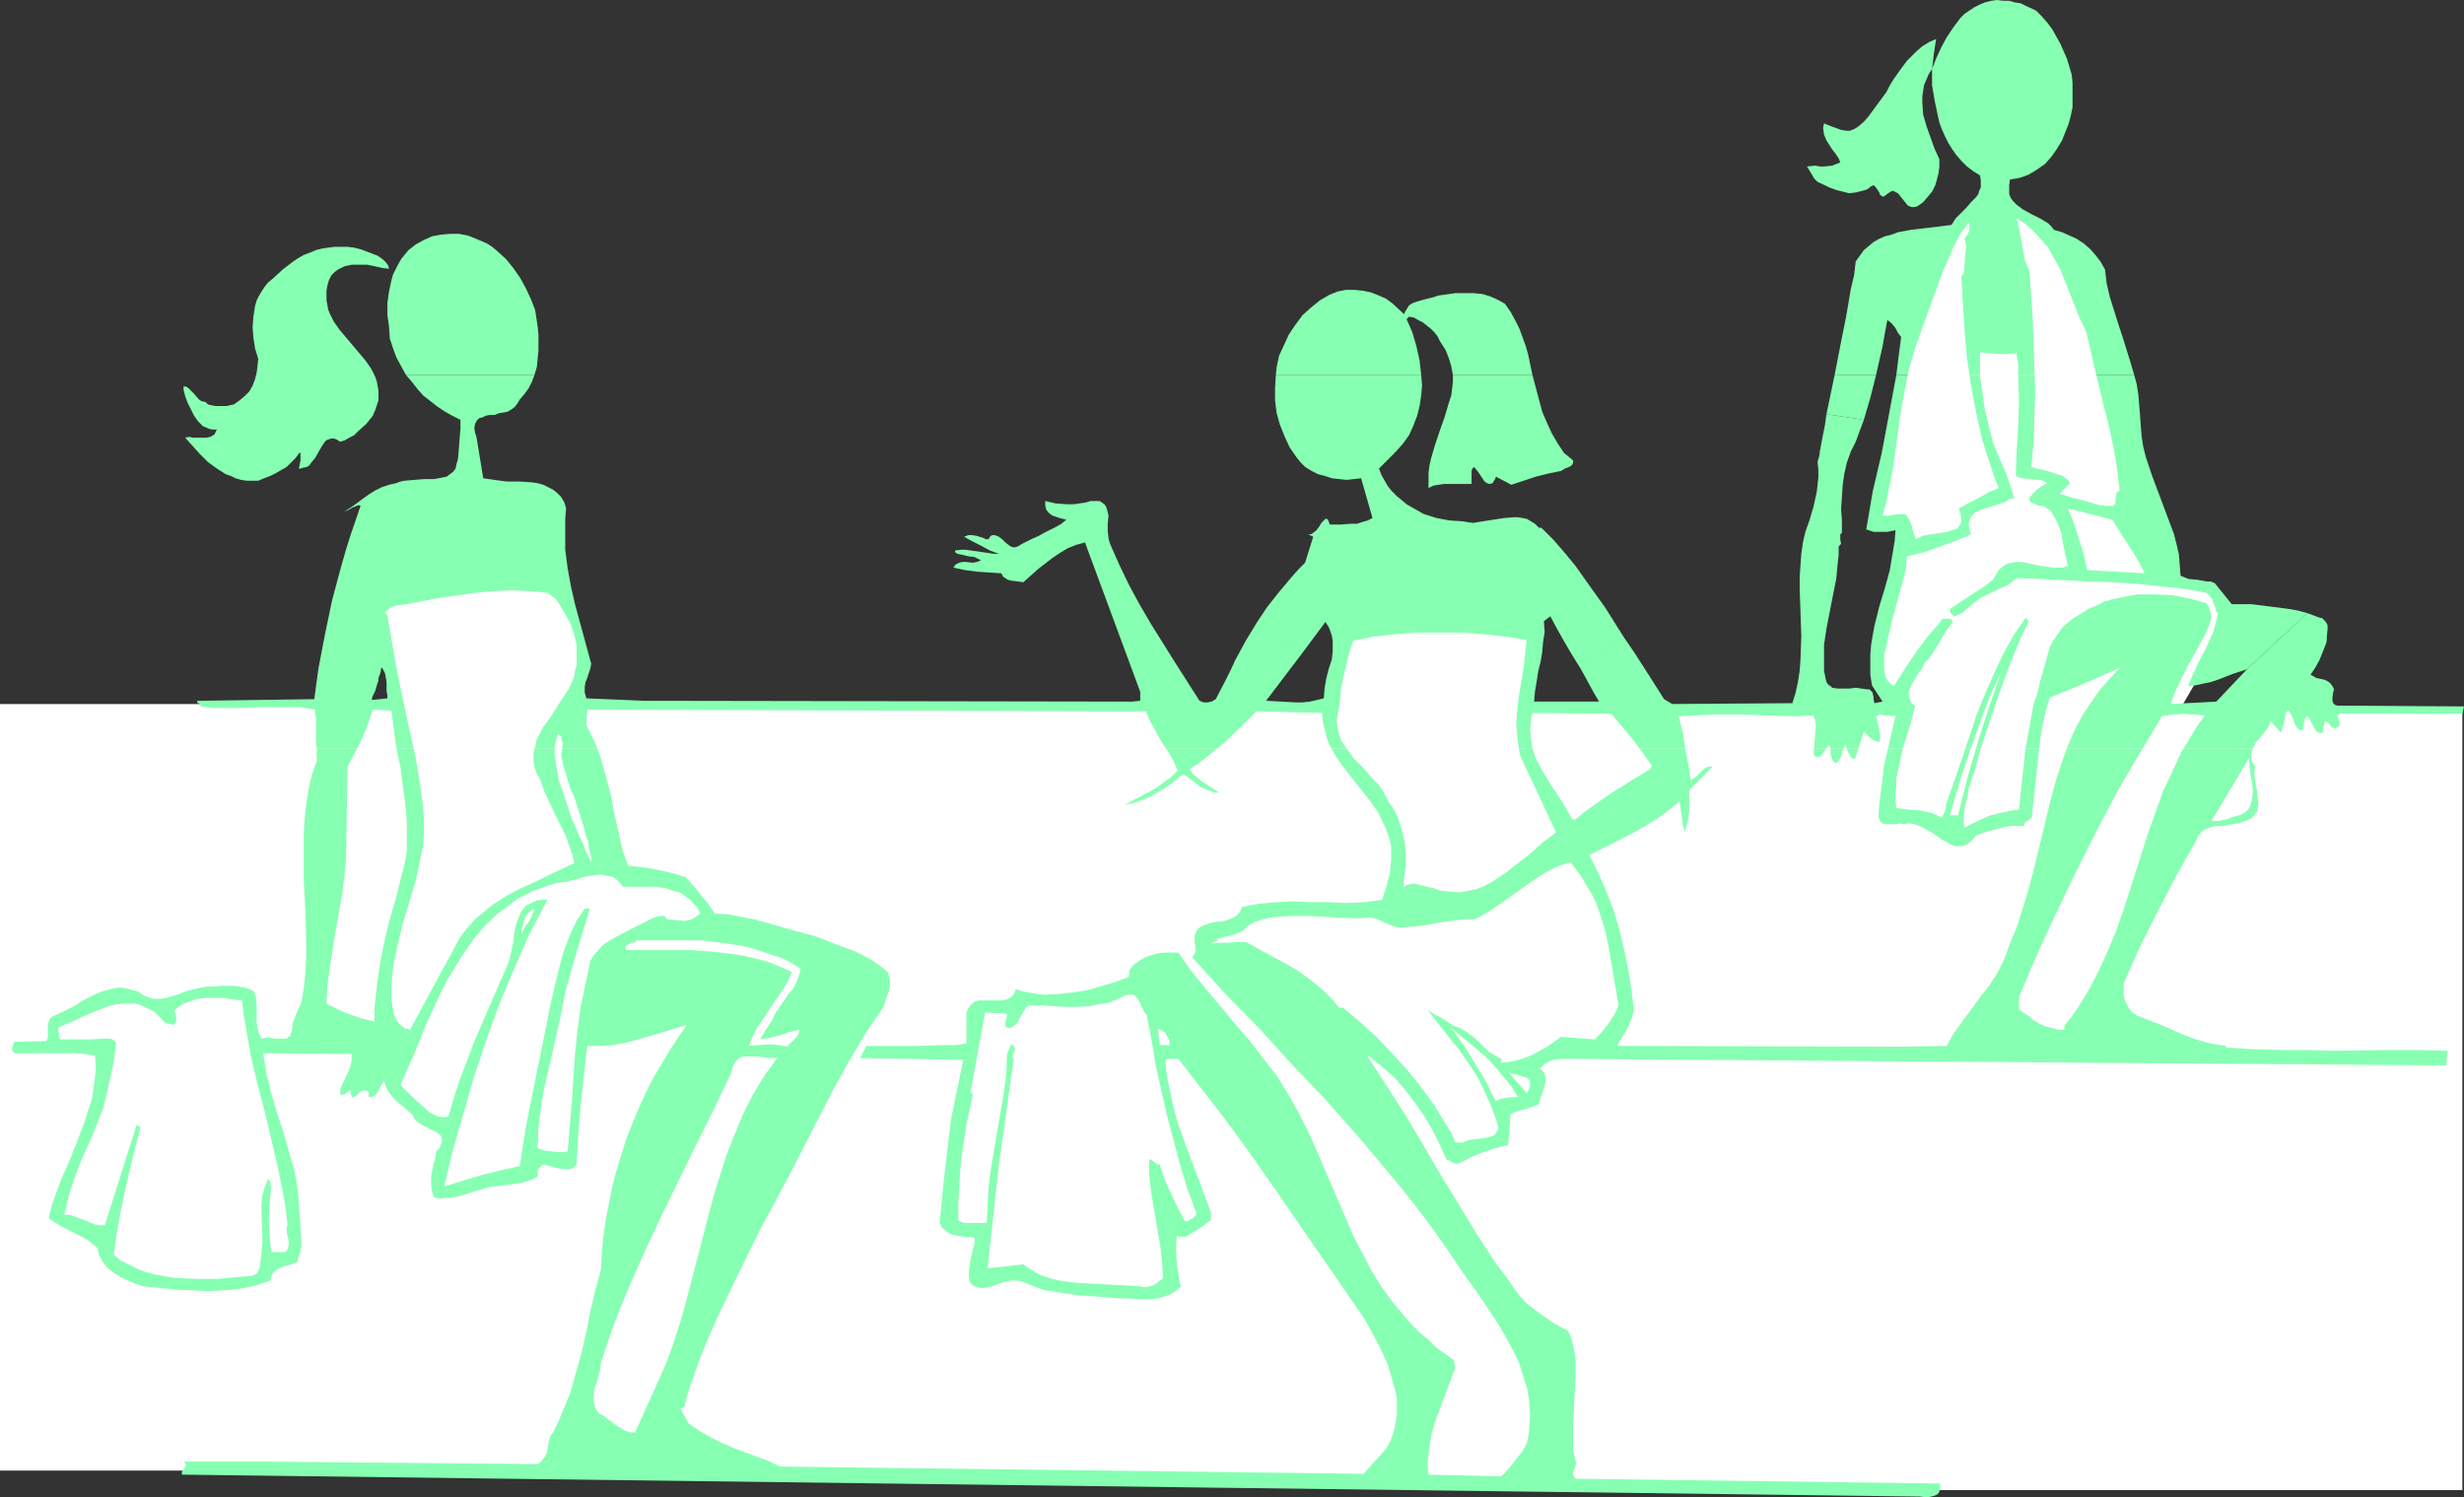 <?xml version="1.0" encoding="UTF-8" standalone="no"?>
<svg
   version="1.0"
   width="129.724mm"
   height="78.841mm"
   id="svg35"
   sodipodi:docname="Sauna - Women.wmf"
   xmlns:inkscape="http://www.inkscape.org/namespaces/inkscape"
   xmlns:sodipodi="http://sodipodi.sourceforge.net/DTD/sodipodi-0.dtd"
   xmlns="http://www.w3.org/2000/svg"
   xmlns:svg="http://www.w3.org/2000/svg">
  <rect width="100%" height="100%" fill="#333333" stroke="none"/>
  <sodipodi:namedview
     id="namedview35"
     pagecolor="#ffffff"
     bordercolor="#000000"
     borderopacity="0.25"
     inkscape:showpageshadow="2"
     inkscape:pageopacity="0.0"
     inkscape:pagecheckerboard="0"
     inkscape:deskcolor="#d1d1d1"
     inkscape:document-units="mm" />
  <defs
     id="defs1">
    <pattern
       id="WMFhbasepattern"
       patternUnits="userSpaceOnUse"
       width="6"
       height="6"
       x="0"
       y="0" />
  </defs>
  <path
     style="fill:#ffffff;fill-opacity:1;fill-rule:evenodd;stroke:none"
     d="M 81.123,140.102 H 40.077 0 v 152.545 h 41.37 l 99.545,0.485 87.425,0.808 103.909,1.778 52.682,0.808 H 489.971 V 141.234 l -26.826,-0.162 -29.411,0.162 4.04,-6.949 7.11,-11.958 -5.494,-4.848 -10.181,-3.232 -26.179,-52.518 -21.008,3.07 -3.394,43.307 -4.525,18.907 -0.97,8.565 5.171,5.656 -10.827,0.808 -10.666,-1.131 h -30.058 -26.987 l -50.419,-0.323 h -43.309 l -90.981,-0.485 z"
     id="path1" />
  <path
     style="fill:#87ffb2;fill-opacity:1;fill-rule:evenodd;stroke:none"
     d="m 448.278,148.99 -0.323,0.97 v 0.808 l 0.162,0.808 0.323,0.485 0.323,0.485 -0.162,0.646 v 0.808 l 0.162,1.616 0.323,1.616 0.162,1.778 0.162,0.808 -0.162,0.646 v 0.808 l -0.323,0.485 -0.485,0.646 -0.485,0.485 -0.808,0.323 -0.808,0.323 -1.293,0.323 -2.586,0.485 h -1.454 l -1.293,0.323 -1.131,0.485 -0.485,0.323 -0.323,0.485 -0.485,0.485 -0.162,0.646 -4.04,7.11 -3.717,7.11 -3.555,7.11 -3.232,7.272 v 1.131 0.97 l 0.162,1.131 0.485,0.97 0.485,0.97 0.646,0.646 0.97,0.646 0.97,0.323 4.04,1.616 4.04,1.778 2.101,0.808 2.101,0.646 2.101,0.485 2.262,0.323 v 0.323 l 5.01,0.323 5.494,0.162 h 5.494 l 5.494,0.162 11.312,-0.162 h 5.656 l 5.656,0.162 -0.162,1.293 -0.162,1.616 -174.366,-1.293 h -1.616 l -1.616,0.162 -0.808,0.323 -0.646,0.323 -0.646,0.485 -0.646,0.646 0.485,0.323 0.323,0.485 0.162,0.323 0.162,0.485 v 0.808 l -0.162,0.97 -0.646,1.939 -0.323,0.97 -0.162,0.808 -1.454,0.485 -1.293,0.485 -1.454,0.323 -1.454,0.646 -0.485,6.141 -2.586,0.646 -2.424,0.808 -2.424,0.97 -1.131,0.646 -1.131,0.485 -0.485,0.162 h -0.323 l -0.646,-0.323 -0.646,-0.323 -0.485,-0.162 -1.293,-2.909 -1.454,-2.909 -1.616,-2.747 -1.778,-2.586 -2.101,-2.747 -2.101,-2.424 -2.586,-2.262 -2.586,-2.101 -0.162,0.162 3.878,5.979 3.717,5.817 3.555,5.979 3.394,5.817 3.555,5.817 3.555,5.817 3.878,5.979 2.101,2.747 2.101,3.07 1.131,1.293 1.131,1.131 1.293,0.97 1.293,0.97 2.586,1.778 2.747,1.454 0.646,1.454 0.323,1.454 0.323,1.454 0.162,1.616 v 3.07 l -0.162,3.232 -0.162,3.232 -0.162,3.232 v 3.232 1.616 l 0.323,1.616 0.162,0.646 0.162,0.485 -0.485,1.293 -0.162,0.485 v 0.485 l 0.162,0.323 0.323,0.485 72.558,0.97 v 0.808 l -0.162,0.808 -0.323,0.485 -0.646,0.323 -0.646,0.162 -0.808,0.162 -1.454,-0.162 -345.824,-4.363 v -0.323 -0.323 l 0.485,-0.485 0.162,-0.485 0.162,-0.323 -0.162,-0.323 -0.323,-0.323 h 17.453 l 17.614,0.162 17.776,0.162 17.614,0.162 0.485,-0.323 0.323,-0.323 0.485,-0.646 0.485,-0.808 0.162,-0.808 0.323,-1.778 0.323,-0.97 0.485,-0.646 0.97,-1.939 0.808,-1.939 1.616,-3.878 1.131,-4.04 1.131,-4.04 0.97,-4.201 0.808,-4.201 0.97,-4.04 1.131,-4.201 0.162,-3.393 0.323,-3.232 0.485,-3.393 0.646,-3.232 0.646,-3.232 0.808,-3.07 0.97,-3.232 0.97,-3.07 1.131,-2.909 1.293,-3.07 1.293,-2.909 1.454,-2.909 1.616,-2.747 1.616,-2.747 1.778,-2.747 1.939,-2.747 -4.686,1.454 -5.01,1.454 -2.424,0.646 -2.586,0.485 -2.586,0.162 h -2.586 l -0.646,5.817 -0.646,5.979 -0.485,5.979 -0.323,5.817 -0.485,0.485 -0.485,0.323 -0.646,0.162 h -0.646 l -1.293,-0.162 -1.293,-0.323 -1.131,-0.323 -0.485,-0.162 -0.485,0.162 -0.323,0.323 -0.323,0.323 -0.162,0.646 v 0.97 l -1.131,0.646 -1.131,0.323 -1.293,0.323 -1.131,0.162 -1.293,0.162 -1.293,0.162 -2.586,0.323 -2.586,0.808 -2.586,0.808 -1.293,0.323 -1.454,0.162 -1.293,0.162 -1.454,-0.162 -0.485,-1.131 -0.162,-1.131 v -1.131 -1.131 l 0.485,-2.262 0.323,-1.131 0.162,-1.293 0.646,-0.646 0.323,-0.808 0.162,-0.646 v -0.485 l -0.162,-0.485 -0.323,-0.323 -0.485,-0.323 -0.485,-0.323 -1.293,-0.646 -1.293,-0.646 -1.131,-0.808 -0.323,-0.485 -0.323,-0.646 -1.616,-1.454 -0.808,-0.646 -0.97,-0.808 -0.808,-0.97 -0.646,-0.808 -0.485,-0.97 -0.323,-1.131 -0.323,0.485 -0.323,0.485 -0.323,0.646 -0.323,0.646 -0.323,0.485 -0.485,0.323 -0.485,0.162 h -0.485 v -0.485 -0.485 l -0.323,-0.323 h -0.162 -0.323 -0.485 l -0.323,0.162 -0.485,0.485 -0.485,0.485 -0.323,0.162 h -0.485 l -0.323,-1.454 -0.323,0.323 -0.646,0.485 -0.485,0.162 -0.162,0.162 -0.323,-0.162 v -0.97 l 0.323,-0.97 0.97,-1.939 0.485,-1.131 0.323,-0.97 0.162,-0.97 v -1.131 l -17.614,-0.162 0.323,1.939 0.323,2.101 0.97,3.878 1.131,3.878 1.293,3.878 1.131,4.04 1.131,3.878 0.323,2.101 0.323,2.101 0.162,2.262 0.162,2.101 0.162,2.262 0.162,2.586 v 1.131 l -0.162,1.293 -0.323,0.97 -0.323,1.131 -0.808,0.323 -0.808,0.323 -0.808,0.162 -0.808,0.323 -0.808,0.323 -0.646,0.646 -0.485,0.646 v 0.323 l -0.162,0.646 -1.454,0.485 -1.454,0.485 -1.454,0.323 -1.616,0.323 -3.232,0.323 -3.232,0.162 -3.232,-0.162 -3.232,-0.162 -3.232,-0.323 -3.232,-0.323 -1.454,-0.485 -1.454,-0.646 -1.454,-0.646 -1.293,-0.808 -1.293,-0.97 -0.97,-1.131 -0.323,-0.646 -0.485,-0.808 -0.162,-0.646 -0.162,-0.808 -1.131,-0.97 -1.131,-0.808 -2.424,-1.293 -2.586,-1.293 -1.293,-0.808 -1.131,-0.808 0.485,-2.101 0.646,-1.939 1.454,-3.878 1.616,-3.717 1.616,-4.04 1.454,-3.878 0.646,-2.101 0.646,-1.939 0.323,-2.101 0.323,-2.262 0.162,-2.101 -0.162,-2.262 -1.939,-0.323 -1.939,-0.162 H 10.989 2.909 l -0.323,-0.323 -0.162,-0.162 v -0.646 l 0.162,-0.323 0.162,-0.646 v -0.162 l 6.464,-0.162 0.323,-0.646 v -0.646 -1.939 l 0.162,-0.646 0.162,-0.485 0.485,-0.485 2.101,-0.97 2.262,-1.131 2.101,-1.293 2.262,-1.131 1.131,-0.485 1.293,-0.323 1.131,-0.323 1.131,-0.162 1.293,0.162 1.131,0.323 1.293,0.323 1.131,0.808 0.97,0.323 0.808,0.323 h 0.808 0.808 l 1.616,-0.323 1.616,-0.485 1.616,-0.646 1.778,-0.485 1.616,-0.323 0.808,-0.162 h 0.97 l 2.262,-0.162 h 2.262 l 1.131,0.162 0.97,0.162 0.97,0.323 0.97,0.485 0.323,1.131 0.162,1.293 v 2.424 1.293 l 0.162,1.131 0.323,1.131 0.485,0.97 0.97,-0.162 h 0.808 l 0.97,0.162 h 0.97 0.97 0.323 l 0.323,-0.323 0.323,-0.162 0.162,-0.485 0.162,-0.485 0.162,-0.646 v -0.485 l 0.162,-0.808 0.485,-1.131 0.485,-1.293 0.646,-1.293 0.485,-2.909 0.323,-3.07 0.162,-3.07 v -3.07 l -0.162,-6.141 -0.162,-3.07 -0.162,-3.232 v -6.141 -3.07 l 0.162,-2.909 0.323,-2.909 0.485,-3.07 0.646,-2.747 0.97,-2.747 v -1.454 -0.97 H 378.628 l -0.646,2.909 -0.646,2.909 v 1.454 l -0.162,1.454 v 1.616 l 0.162,1.454 2.424,0.323 2.262,0.162 2.262,0.485 1.131,0.485 0.97,0.485 0.646,-1.293 0.162,-0.646 v -0.646 l 1.939,-5.494 1.939,-5.656 h 3.07 l -1.131,4.04 -1.293,3.878 -0.323,2.101 -0.323,0.97 -0.162,0.97 -0.162,1.939 v 0.97 l 0.162,0.808 2.586,-1.293 2.586,-1.131 2.747,-0.646 1.454,-0.323 1.454,-0.162 0.646,-6.141 0.646,-5.979 z"
     id="path2" />
  <path
     style="fill:#87ffb2;fill-opacity:1;fill-rule:evenodd;stroke:none"
     d="m 80.8,74.657 -0.97,-1.778 -0.97,-1.778 -0.646,-1.778 -0.646,-1.939 -0.162,-2.424 -0.323,-2.262 v -2.424 l 0.323,-2.262 0.485,-2.262 0.323,-1.131 0.485,-0.97 0.485,-0.97 0.646,-1.131 0.646,-0.808 0.808,-0.97 1.454,-1.131 1.454,-0.808 1.778,-0.808 1.778,-0.323 1.778,-0.162 h 1.778 l 1.778,0.323 1.616,0.646 1.131,0.485 1.131,0.485 0.97,0.646 0.97,0.808 1.778,1.616 1.454,1.778 1.454,2.101 1.131,2.101 0.97,2.101 0.808,2.101 0.485,3.232 0.162,1.616 v 1.616 1.616 l -0.162,1.616 -0.162,1.616 -0.485,1.616 z"
     id="path3" />
  <path
     style="fill:#87ffb2;fill-opacity:1;fill-rule:evenodd;stroke:none"
     d="m 253.873,74.657 0.162,-1.616 0.485,-2.262 0.97,-2.101 0.97,-2.101 1.293,-1.939 1.454,-1.939 1.616,-1.454 1.778,-1.454 1.939,-1.131 1.616,-0.646 1.616,-0.323 h 1.778 l 1.616,0.162 1.616,0.323 1.616,0.646 1.454,0.646 1.293,0.97 2.262,2.101 0.162,-0.485 0.323,-0.485 0.485,-0.808 0.808,-0.485 0.97,-0.323 1.131,-0.323 1.939,-0.485 0.97,-0.323 3.394,-0.485 h 1.778 1.778 l 1.778,0.162 1.616,0.485 1.454,0.646 1.454,0.808 1.131,1.616 0.97,1.778 0.808,1.616 0.646,1.778 0.646,1.778 0.485,1.778 0.808,3.878 h -15.837 l -0.323,-1.778 -0.485,-1.616 -0.646,-1.616 -1.131,-1.778 -0.485,-0.97 -0.646,-0.808 -0.646,-0.646 -0.808,-0.646 -0.808,-0.646 -0.97,-0.485 -0.808,-0.485 -0.97,-0.162 -0.485,0.485 1.131,2.586 0.808,2.747 0.646,2.909 0.323,2.909 z"
     id="path4" />
  <path
     style="fill:#87ffb2;fill-opacity:1;fill-rule:evenodd;stroke:none"
     d="m 365.054,74.657 1.131,-5.817 1.131,-5.656 0.97,-5.656 0.646,-2.747 0.323,-2.747 0.808,-1.131 0.808,-1.131 0.97,-0.808 0.97,-0.808 1.131,-0.646 1.131,-0.485 1.293,-0.323 1.293,-0.485 2.586,-0.485 2.747,-0.323 2.747,-0.323 2.586,-0.323 0.808,-1.293 0.97,-0.97 1.131,-1.131 0.97,-1.131 0.97,-0.97 0.485,-0.646 0.162,-0.646 0.323,-0.646 V 36.52 35.874 l -0.162,-0.97 -1.293,-0.808 -1.293,-0.97 -1.131,-1.131 -0.97,-1.131 -0.808,-1.131 -0.808,-1.293 -0.646,-1.293 -0.646,-1.454 -0.485,-1.293 -0.323,-1.454 -0.646,-3.07 -0.485,-2.909 V 13.736 l -0.646,0.97 -0.485,1.131 -0.485,1.131 -0.162,1.131 -0.162,1.131 v 1.131 l 0.162,2.424 0.646,2.262 0.808,2.262 0.808,2.262 0.97,2.101 v 1.454 l -0.162,1.293 -0.323,1.293 -0.323,1.131 -0.646,1.293 -0.808,0.97 -0.97,1.131 -1.131,0.808 -0.646,0.162 h -0.485 l -0.485,-0.162 -0.323,-0.162 -0.646,-0.808 -0.646,-0.808 -0.646,-0.808 -0.323,-0.162 -0.323,-0.162 -0.323,-0.162 -0.485,0.162 -0.485,0.323 -0.646,0.485 -0.162,0.162 h -0.323 l -0.485,-0.323 -0.162,-0.485 -0.323,-0.485 -0.323,-0.485 -0.323,-0.323 -0.162,-0.162 -0.323,0.162 -0.323,0.162 -0.323,0.323 -0.646,0.323 -0.646,0.162 -1.293,0.323 -1.293,0.162 -1.293,-0.323 -1.293,-0.323 -1.293,-0.485 -2.424,-1.131 -0.323,-0.323 -0.323,-0.323 -0.485,-0.808 -0.485,-0.808 -0.485,-0.808 1.616,-0.162 0.97,0.162 h 0.808 l 1.616,-0.162 0.808,-0.323 0.808,-0.323 -0.323,-0.808 -0.646,-0.97 -0.646,-0.808 -1.131,-1.778 -0.485,-1.131 -0.162,-1.131 v -0.485 l 0.162,-0.646 1.616,0.646 1.778,0.646 0.97,0.162 h 0.808 l 0.808,-0.323 0.808,-0.485 1.131,-0.97 0.97,-1.131 1.778,-2.424 1.778,-2.424 0.646,-1.293 0.808,-1.293 1.616,-2.262 0.97,-1.293 0.97,-0.97 0.97,-0.97 1.131,-0.97 1.293,-0.808 1.454,-0.646 -0.485,3.07 -0.162,1.616 -0.162,1.293 0.808,-2.101 0.97,-2.101 1.131,-2.101 1.293,-1.939 1.454,-1.939 0.808,-0.808 0.97,-0.646 0.97,-0.646 0.97,-0.485 1.131,-0.485 1.293,-0.323 L 397.374,0 l 1.293,0.162 h 1.131 l 1.131,0.323 1.131,0.162 0.97,0.485 2.101,0.97 1.131,1.131 1.131,1.293 0.97,1.293 0.808,1.454 0.808,1.454 0.646,1.454 0.646,1.454 0.485,1.616 0.485,1.616 0.162,1.616 v 1.616 1.616 1.616 l -0.323,1.616 -0.485,1.778 -0.646,1.616 -0.646,1.616 -0.97,1.616 -1.131,1.616 -1.293,1.454 -1.616,1.131 -1.616,0.97 -0.808,0.323 -0.97,0.323 -0.808,0.162 -1.131,0.162 -0.162,1.131 v 0.97 0.808 l 0.323,0.808 0.485,0.646 0.646,0.646 0.646,0.485 0.646,0.485 1.778,0.97 1.616,0.808 1.616,0.97 0.646,0.646 0.485,0.646 1.616,0.485 1.454,0.646 1.454,0.646 1.454,0.97 1.293,1.131 1.131,1.293 0.97,1.293 0.808,1.454 0.323,2.747 0.646,2.747 0.808,2.586 0.808,2.586 0.808,2.424 0.808,2.586 0.808,2.586 0.808,2.747 h -23.109 v -2.262 l -0.323,-2.101 -1.939,0.162 h -1.778 l -1.778,-0.162 -1.778,-0.162 v 2.262 2.262 h -16.645 l 0.485,-3.878 0.485,-3.717 -0.646,-0.808 -0.485,-0.97 -0.808,-0.97 -0.808,-0.646 -0.485,2.586 -0.485,2.747 -1.293,5.656 z"
     id="path5" />
  <path
     style="fill:#87ffb2;fill-opacity:1;fill-rule:evenodd;stroke:none"
     d="m 393.98,74.657 0.485,3.393 0.485,3.393 0.808,3.393 0.808,3.232 1.131,2.747 1.293,2.909 0.97,2.747 0.485,1.454 0.323,1.293 h -0.97 l -0.485,0.485 -0.808,0.323 -1.293,0.485 -1.616,0.485 -1.454,0.485 -0.808,0.323 -0.485,0.323 -0.485,0.485 -0.323,0.485 -0.162,0.646 -0.162,0.646 0.162,0.97 0.323,0.97 -3.07,1.293 -3.07,1.131 -3.232,1.131 -3.394,0.808 -0.162,2.262 -0.485,2.101 -2.262,8.241 -0.485,2.101 -0.485,2.101 -0.323,1.616 -0.162,0.646 -0.162,0.646 v 2.747 l 0.162,0.808 0.162,0.808 0.323,0.646 0.646,0.646 0.646,0.485 2.262,-3.555 2.262,-3.393 2.424,-3.232 1.454,-1.616 1.293,-1.616 h 1.293 l 0.485,0.162 0.162,0.323 0.162,0.162 -0.808,0.97 -0.808,1.131 -1.131,1.939 -1.293,2.101 -0.646,0.97 -0.97,0.97 -0.485,1.131 -0.808,0.97 -0.646,1.131 -0.646,1.131 -0.485,0.97 -0.162,0.646 v 0.485 l 0.162,0.485 0.162,0.485 0.323,0.646 0.646,0.485 -0.485,2.101 -0.646,2.262 -1.293,4.201 H 63.024 l -0.162,-1.131 v -1.293 -2.586 -1.131 l -0.162,-0.808 v -0.808 l -2.747,-0.485 h -2.747 -2.909 -2.747 l -5.656,0.162 h -3.07 l -2.909,-0.323 V 140.264 l -0.162,-0.162 -0.162,-0.162 h -0.323 v -0.485 l 23.27,-0.323 v 0 l 0.808,-5.979 11.958,2.262 -0.162,0.485 -0.162,0.485 -0.323,1.131 -0.485,0.97 -0.162,0.485 v 0.323 l 3.07,-0.323 v -0.646 l -0.162,-0.808 v -1.778 l -0.162,-0.97 -0.162,-0.808 -0.323,-0.646 -0.323,-0.485 -0.162,0.323 v 0.323 l -0.162,0.646 -0.323,0.808 v 0.323 0.162 l -11.958,-2.262 0.646,-3.393 0.646,-3.393 1.454,-6.949 1.778,-6.625 0.97,-3.393 0.97,-3.07 1.939,-5.656 -0.323,-0.162 -0.485,0.162 -0.808,0.323 -0.808,0.485 -0.808,0.323 1.293,-0.808 1.131,-0.808 1.293,-0.97 1.131,-0.808 1.293,-0.808 1.293,-0.646 1.454,-0.485 1.454,-0.323 0.808,-0.323 0.808,-0.162 1.939,-0.162 1.939,-0.162 h 1.939 l 0.97,-0.162 0.808,-0.162 0.808,-0.162 0.646,-0.485 0.646,-0.485 0.485,-0.646 0.162,-0.808 0.323,-1.131 0.162,-1.939 0.162,-2.101 0.162,-1.939 V 83.544 L 90.011,82.736 88.557,81.928 87.102,80.959 85.648,79.828 84.194,78.697 83.062,77.404 81.931,75.949 80.8,74.657 h 25.533 l -0.485,1.293 -0.646,1.293 -0.808,1.131 -0.97,1.131 -0.485,0.808 -0.485,0.646 -0.646,0.485 -0.808,0.485 -1.778,0.323 -0.808,0.323 H 97.445 l -0.808,0.162 -0.646,0.323 -0.646,0.162 -0.485,0.485 -0.323,0.646 -0.162,0.808 0.162,0.97 0.162,0.485 0.162,0.646 1.293,7.918 1.131,0.162 1.131,0.162 2.424,0.323 h 1.293 1.293 l 2.424,0.162 1.131,0.162 1.131,0.323 0.97,0.485 0.97,0.485 0.808,0.646 0.808,0.808 0.646,1.131 0.323,1.131 -0.162,2.101 v 2.101 1.939 2.101 l 0.485,3.717 0.646,3.555 0.808,3.555 0.97,3.555 1.939,7.11 0.162,0.646 0.162,0.485 -0.162,0.97 -0.323,0.97 -0.323,0.97 -0.323,0.808 -0.162,0.97 v 1.131 l 0.162,0.485 0.162,0.646 11.635,0.485 96.96,0.162 1.616,-0.162 v -1.778 l -10.989,-29.733 -1.778,0.485 -1.616,0.646 -1.616,0.97 -1.454,0.97 -1.454,1.131 -1.454,1.131 -2.909,2.586 -1.131,-0.162 -1.293,-0.162 -0.646,-0.162 -0.485,-0.323 -0.485,-0.323 -0.323,-0.646 -4.848,-0.323 -2.424,-0.323 -2.262,-0.485 0.323,-0.485 0.162,-0.162 0.646,-0.323 0.646,-0.162 h 0.646 l 1.454,0.162 0.808,-0.162 0.808,-0.323 -0.646,-0.323 -0.646,-0.323 -1.293,-0.162 -1.293,-0.323 -0.808,-0.162 -0.485,-0.323 v -0.323 l 1.131,-0.162 h 0.97 l 2.262,0.323 2.262,0.323 0.97,0.162 h 1.131 l -1.778,-0.646 -1.778,-0.97 -1.616,-0.808 -1.778,-0.97 0.485,-0.162 0.323,-0.162 h 0.808 l 0.97,0.162 1.454,0.485 0.323,0.162 h 0.485 l 0.162,-0.162 0.162,-0.323 0.162,-0.162 0.323,-0.162 h 0.485 l 0.808,0.323 0.646,0.485 0.646,0.646 0.808,0.646 0.646,0.323 h 0.485 l 0.485,-0.162 0.323,-0.162 0.485,-0.323 2.262,-1.131 1.131,-0.485 1.131,-0.646 2.262,-1.131 1.131,-0.646 0.97,-0.808 -1.293,-0.323 -1.454,-0.485 -0.485,-0.323 -0.485,-0.485 -0.323,-0.485 -0.162,-0.808 v -0.808 l 2.101,0.485 2.262,0.162 h 1.293 l 1.131,-0.162 1.131,-0.162 1.131,-0.323 h 0.97 0.808 l 0.485,0.323 0.485,0.323 0.323,0.485 0.162,0.485 0.162,0.646 0.162,0.646 -0.162,1.616 v 1.454 l 0.162,1.454 0.162,0.646 0.162,0.485 1.778,4.04 1.939,4.04 2.101,3.878 2.262,3.878 4.848,7.757 4.848,7.595 0.808,0.323 h 0.808 l 0.808,-0.162 0.808,-0.485 1.939,-3.717 0.97,-1.939 0.97,-2.101 2.101,-3.878 2.262,-3.717 8.888,6.302 -7.11,9.372 2.909,0.162 2.909,0.162 h 1.454 l 1.454,-0.162 1.454,-0.323 1.293,-0.323 0.162,-1.939 0.323,-1.939 0.485,-1.939 0.646,-1.939 0.162,-1.778 v -1.939 l -0.162,-0.97 -0.323,-0.97 -0.323,-0.808 -0.646,-0.97 -4.686,6.302 -8.888,-6.302 1.939,-2.909 2.424,-3.07 2.586,-3.07 1.293,-1.454 1.293,-1.293 1.616,-5.171 -0.97,-0.485 h 0.485 l 0.323,-0.162 0.808,-0.646 0.485,-0.646 0.485,-0.808 0.485,-0.485 0.323,-0.323 h 0.162 0.162 l 0.162,0.162 0.162,0.323 0.162,0.485 v 0.162 h 2.262 l 2.101,-0.162 h 1.131 l 0.97,-0.323 1.131,-0.323 0.97,-0.485 -2.262,-7.918 -1.454,0.162 -1.454,0.162 -1.454,-0.162 -1.454,-0.162 -1.454,-0.485 -1.293,-0.323 -1.293,-0.646 -1.293,-0.808 -0.808,-0.808 -0.808,-0.97 -1.454,-2.101 -0.97,-2.101 -0.97,-2.424 -0.646,-2.262 -0.323,-2.586 v -2.424 l 0.162,-2.586 h 28.926 l 0.162,2.101 -0.162,1.939 -0.323,2.101 -0.485,1.939 -0.808,2.101 -0.808,1.778 -1.293,1.778 -1.454,1.616 -3.232,3.232 0.485,1.293 0.646,1.131 0.646,1.131 0.808,0.97 0.97,0.97 0.97,0.808 0.97,0.808 1.131,0.646 1.131,0.646 1.131,0.646 2.586,0.808 2.586,0.485 2.586,0.162 0.97,0.162 1.131,0.162 1.939,-0.323 2.101,-0.323 2.101,-0.323 1.939,-0.162 h 0.808 l 0.97,0.162 0.808,0.162 0.808,0.485 0.808,0.485 0.808,0.808 h 0.646 -0.162 l 2.424,2.424 2.101,2.424 2.262,2.747 1.939,2.747 4.04,5.656 3.555,5.656 -8.565,6.302 -0.808,-1.293 -0.808,-1.293 -1.616,-2.747 -1.454,-2.586 -1.293,-2.424 -1.293,0.97 0.162,2.101 -0.323,2.101 -0.162,1.939 -0.323,1.939 -0.485,1.939 -0.323,2.101 -0.323,1.939 -0.162,1.939 h 12.928 l -0.97,-1.616 -0.97,-1.778 -0.97,-1.778 -0.808,-1.454 8.565,-6.302 2.101,3.07 4.04,6.302 1.939,3.07 v 0 l 1.616,0.97 23.917,-0.162 0.646,-2.101 0.485,-2.262 0.323,-2.101 0.162,-2.262 0.162,-4.686 -0.162,-4.686 -0.162,-4.686 v -2.262 l 0.162,-2.424 0.162,-2.262 0.323,-2.262 0.485,-2.101 0.808,-2.262 0.808,-2.747 0.646,-2.909 0.162,-1.454 0.162,-1.454 v -1.616 l -0.162,-1.454 0.323,-1.131 0.162,-1.131 0.485,-2.586 0.485,-2.424 0.162,-1.131 0.162,-1.131 7.434,1.131 -1.616,4.363 -0.485,0.97 -0.485,0.97 -0.808,2.262 -0.485,2.101 -0.323,2.262 -0.162,2.424 -0.162,2.424 0.162,2.262 v 2.424 l -0.323,0.323 v 0.485 0.646 l 0.162,0.646 -0.162,0.323 -0.323,0.323 v 1.616 l -0.162,1.454 -0.323,3.393 -0.646,3.232 -1.293,6.625 -0.485,3.232 v 1.778 1.616 1.778 l 0.323,1.616 0.162,0.646 0.323,0.485 0.485,0.323 0.323,0.323 1.131,0.162 h 1.131 1.131 l 1.293,-0.162 1.131,0.162 1.131,0.162 h 0.485 l 0.323,0.323 0.323,0.323 v 0.323 l 0.162,0.485 v 0.485 l 0.162,0.808 1.616,-0.323 -2.101,-3.232 -0.323,-2.101 v -2.101 -1.939 l 0.162,-1.939 0.323,-1.939 0.323,-1.778 0.97,-3.878 1.131,-3.717 0.97,-3.555 0.646,-3.878 0.323,-1.939 0.162,-2.101 -1.616,0.323 h -1.454 -1.293 l -1.454,-0.485 1.293,-7.595 1.778,-7.595 1.454,-7.757 1.454,-7.757 z"
     id="path6" />
  <path
     style="fill:#87ffb2;fill-opacity:1;fill-rule:evenodd;stroke:none"
     d="m 304.939,74.657 1.293,4.848 0.646,2.424 0.97,2.262 0.97,2.101 1.131,1.939 0.646,0.97 0.646,0.97 0.808,0.646 0.97,0.808 v 0.485 l -0.162,0.323 -0.323,0.323 -0.323,0.162 -0.808,0.323 -0.808,0.485 -2.424,0.485 -2.586,0.646 -2.424,0.808 -2.424,0.808 -3.07,-1.616 v 0 l -0.162,0.485 -0.323,0.485 -0.162,0.323 -0.646,0.162 -0.485,-0.162 -0.485,-0.323 -0.646,-0.97 -0.323,-0.485 -0.323,-0.485 -0.808,-0.97 -0.323,0.323 -0.162,0.485 v 0.808 1.778 h -2.101 -1.131 -2.262 l -1.131,0.162 -0.97,0.162 -0.97,0.485 v -1.454 -1.454 l 0.162,-1.454 0.323,-1.454 0.808,-2.747 0.97,-2.909 0.97,-2.747 0.808,-2.747 0.485,-1.454 0.162,-1.293 0.162,-1.454 v -1.293 z"
     id="path7" />
  <path
     style="fill:#87ffb2;fill-opacity:1;fill-rule:evenodd;stroke:none"
     d="m 373.296,74.657 -1.131,4.525 -1.293,4.363 -7.434,-1.131 0.808,-3.878 0.808,-3.878 z"
     id="path8" />
  <path
     style="fill:#87ffb2;fill-opacity:1;fill-rule:evenodd;stroke:none"
     d="m 424.684,74.657 0.485,1.778 0.323,2.101 0.162,1.939 0.162,1.939 0.162,2.262 0.162,2.101 0.323,2.101 0.485,1.939 1.293,3.878 1.454,3.878 1.454,3.878 1.454,3.878 0.485,1.939 0.485,2.101 0.162,2.101 0.162,2.101 0.808,0.323 0.808,0.323 1.778,0.162 1.778,0.323 h 0.808 l 0.808,0.323 3.394,4.201 h 3.878 l 3.878,0.485 3.717,0.485 1.778,0.323 1.778,0.485 -11.958,11.15 -1.454,0.485 -1.454,0.485 -2.909,1.131 -1.454,0.485 -1.616,0.323 -1.454,0.323 -1.454,0.162 0.808,-1.939 1.616,-3.393 0.97,-1.778 0.808,-1.778 0.808,-1.778 0.485,-1.778 0.485,-1.939 -0.323,-0.485 -0.162,-0.646 -0.162,-0.485 -0.323,-0.646 -0.162,-0.646 -0.323,-0.485 -0.323,-0.323 -0.485,-0.485 -4.525,-0.808 -4.686,-0.485 -4.686,-0.485 -4.848,-0.323 -4.848,-0.162 -9.696,-0.485 -4.525,-0.162 -0.808,0.646 -0.808,0.646 -1.778,0.808 -3.717,1.778 -1.293,0.97 -1.293,1.131 -1.131,0.97 -0.808,0.323 -0.808,0.323 -0.646,-0.646 -0.162,-0.323 v -0.485 l 4.363,-2.909 2.262,-1.454 1.939,-1.454 0.646,-1.131 0.646,-0.97 0.808,-0.646 0.808,-0.485 0.808,-0.162 0.97,-0.162 h 0.97 l 0.97,0.162 2.101,0.485 2.101,0.323 1.131,0.162 h 0.97 0.97 l 0.97,-0.323 -0.323,-1.616 -0.323,-1.454 -0.323,-1.616 -0.162,-0.808 v -0.808 l -0.323,-0.808 -0.808,-1.939 -0.485,-0.808 -0.485,-0.97 -0.646,-0.485 -0.646,-0.485 -0.485,-0.162 h -0.485 l -0.646,-0.162 -0.646,-0.323 -0.646,-0.323 -0.323,-0.646 0.808,-0.97 0.808,-0.808 1.131,-0.808 0.97,-0.485 -0.808,-0.485 -0.808,-0.162 -1.616,-0.162 -1.616,-0.162 -0.808,-0.162 -0.646,-0.323 0.162,-4.848 0.323,-5.009 0.162,-5.171 -0.162,-5.009 z"
     id="path9" />
  <path
     style="fill:#87ffb2;fill-opacity:1;fill-rule:evenodd;stroke:none"
     d="m 391.072,148.99 2.262,-6.787 1.293,-3.232 1.454,-3.393 1.454,-3.232 1.616,-3.232 1.778,-3.07 2.101,-3.07 0.646,0.646 -1.454,3.07 -1.293,3.07 -1.293,3.232 -1.131,3.07 -2.262,6.464 -2.101,6.464 z"
     id="path10" />
  <path
     style="fill:#87ffb2;fill-opacity:1;fill-rule:evenodd;stroke:none"
     d="m 403.03,148.99 0.808,-4.363 0.808,-4.525 0.808,-2.262 0.485,-2.262 1.293,-4.525 0.646,-2.262 0.485,-0.97 0.646,-0.97 0.646,-0.97 0.808,-1.131 0.97,-0.808 0.97,-0.808 1.616,-0.97 1.454,-0.97 1.616,-0.646 1.616,-0.808 1.616,-0.485 1.616,-0.323 1.616,-0.323 1.778,-0.323 h 3.394 l 3.555,0.162 3.394,0.646 3.394,0.97 0.485,0.808 0.323,1.131 0.162,0.97 -0.323,1.131 -0.808,1.939 -1.131,2.101 -2.262,4.04 -1.939,3.878 -0.97,2.101 -0.646,1.939 9.05,-0.485 6.141,-6.464 11.958,-11.15 2.586,0.97 h 0.323 l 0.323,0.323 0.485,0.485 0.323,0.646 v 0.808 l -0.162,1.616 v 0.646 l -0.162,0.646 -0.646,1.616 -0.646,1.616 -0.808,1.454 -0.97,1.454 0.646,0.323 0.485,0.323 1.616,0.323 0.646,0.323 0.485,0.323 0.485,0.646 0.323,0.646 -0.162,0.485 -0.162,1.131 v 0.646 l 0.162,0.485 0.323,0.323 0.485,0.162 h 0.646 l 24.563,0.162 -0.323,1.454 h -24.402 l -0.323,0.323 -0.162,0.162 v 0.162 l 0.162,0.162 0.162,0.485 0.162,0.323 v 0.162 0.323 0.162 l -0.323,0.323 -0.162,0.162 -0.485,0.162 -0.323,-0.162 h -0.323 l -0.162,-0.323 -0.485,-0.646 -0.323,-0.162 -0.323,-0.162 -0.162,0.323 v 0.323 l -0.162,0.485 v 0.646 l -0.162,0.485 -0.485,0.162 -0.323,-0.162 -0.323,-0.162 -0.323,-0.323 -0.485,-0.97 -0.485,-0.808 -0.162,-0.485 -0.162,-0.162 -0.323,-0.323 h -0.162 v 0.162 l -0.323,0.485 -0.162,0.646 -0.162,0.97 v 0.485 h -0.646 l -0.485,-0.323 -0.323,-0.485 -0.323,-0.646 -0.162,-0.646 -0.323,-0.646 -0.323,-0.646 -0.323,-0.485 -0.485,0.323 -0.162,0.646 -0.162,1.131 -0.323,1.131 -0.162,0.646 -0.323,0.485 -1.939,-2.262 -0.323,0.808 -0.323,0.646 -1.131,1.454 -1.131,1.293 -0.323,0.646 -0.323,0.646 z"
     id="path11" />
  <path
     style="fill:#ffffff;fill-opacity:1;fill-rule:evenodd;stroke:none"
     d="m 415.15,66.092 1.778,7.757 0.97,4.04 0.97,3.878 0.97,3.878 0.808,3.878 0.646,4.04 0.485,4.04 -0.485,0.323 -0.162,0.323 -0.162,0.808 v 0.808 l -0.162,0.485 -0.323,0.323 h -1.454 l -1.293,-0.162 -2.747,-0.808 -1.293,-0.323 -1.293,-0.323 -2.586,-0.808 2.101,-2.101 -0.646,-0.808 -0.808,-0.646 -1.131,-0.323 -0.97,-0.323 -0.97,-0.323 -2.101,-0.485 -1.131,-0.323 0.485,-4.848 0.162,-4.848 0.162,-4.848 -0.162,-5.009 -0.323,-9.696 -0.646,-9.696 -0.485,-1.131 -0.485,-1.293 -0.485,-2.747 -0.485,-2.747 -0.323,-1.293 -0.323,-1.293 1.616,0.97 1.293,1.131 1.131,1.131 1.131,1.293 1.131,1.293 0.808,1.454 1.616,2.909 1.293,3.232 2.424,6.141 z"
     id="path12" />
  <path
     style="fill:#ffffff;fill-opacity:1;fill-rule:evenodd;stroke:none"
     d="m 390.91,47.509 0.162,0.646 0.162,0.808 -0.162,1.778 -0.162,1.939 -0.162,1.778 -0.485,0.485 0.323,5.494 0.323,5.333 0.485,5.494 0.808,5.494 0.97,5.171 1.131,5.171 0.808,2.586 0.808,2.424 0.808,2.586 0.97,2.424 -1.939,0.808 -1.939,1.131 -1.939,0.97 -2.101,1.131 0.323,1.131 0.162,0.808 v 0.808 l -0.323,0.646 -0.323,0.485 -0.646,0.323 -0.646,0.162 -0.808,0.323 -3.394,0.485 -1.616,0.323 -0.646,0.323 -0.646,0.323 -0.485,-1.293 -0.323,-1.293 -0.485,-1.293 -0.808,-1.131 h -1.131 l -1.131,0.162 -0.97,0.162 h -1.293 l 0.646,-2.262 0.485,-2.424 0.97,-4.848 0.646,-4.686 0.646,-4.848 0.808,-4.848 0.97,-4.848 0.646,-2.262 0.646,-2.262 0.808,-2.262 0.808,-2.262 1.939,-5.333 1.939,-5.333 1.131,-2.586 1.131,-2.586 1.293,-2.424 1.616,-2.262 0.162,0.323 v 0.485 0.808 l -0.485,0.97 z"
     id="path13" />
  <path
     style="fill:#87ffb2;fill-opacity:1;fill-rule:evenodd;stroke:none"
     d="m 77.406,53.488 -1.293,-0.162 -1.454,-0.323 -1.616,-0.323 h -1.454 -1.616 l -1.454,0.323 -0.646,0.323 -0.646,0.323 -0.646,0.485 -0.646,0.646 -0.485,0.97 -0.323,1.131 -0.162,0.97 v 0.97 0.97 l 0.162,0.808 0.162,0.97 0.323,0.808 0.808,1.616 1.131,1.616 2.586,3.07 2.586,3.07 1.131,1.616 0.808,1.616 0.323,0.97 0.323,1.778 v 0.97 0.97 l -0.323,0.97 -0.323,0.97 -0.485,1.131 -1.293,1.616 -1.616,1.454 -0.808,0.808 -0.97,0.485 -0.808,0.485 -0.97,0.323 -0.808,-0.485 -0.485,-0.162 h -0.485 l -0.485,0.162 -0.485,0.162 -0.323,0.323 -0.646,0.97 -1.293,2.262 -0.808,0.97 -0.323,0.485 -0.485,0.323 -0.808,0.162 -0.485,0.162 h -0.323 l 0.162,-0.808 0.162,-0.808 v -0.808 -0.485 l -0.162,-0.323 -0.808,1.131 -0.808,0.808 -0.97,0.97 -1.131,0.646 -1.131,0.646 -0.97,0.485 -1.293,0.485 -1.131,0.485 h -1.131 -1.131 l -1.131,-0.162 -1.131,-0.323 -0.97,-0.485 -0.97,-0.323 -1.778,-1.131 -1.778,-1.293 -1.616,-1.616 -1.454,-1.616 -1.454,-1.616 0.808,-0.162 0.808,0.162 h 1.939 0.646 l 0.808,-0.162 0.808,-0.485 0.162,-0.323 0.323,-0.646 h -0.808 l -0.808,-0.162 -0.646,-0.323 -0.485,-0.162 -0.97,-0.97 -0.808,-1.131 -0.646,-1.293 -0.646,-1.293 -0.485,-1.293 -0.162,-0.646 -0.162,-0.646 v -0.646 h 0.485 l 0.485,0.323 1.131,1.131 0.97,1.131 0.485,0.323 0.808,0.162 0.485,0.485 0.646,0.162 0.808,0.162 h 0.808 1.454 l 1.454,-0.323 1.131,-0.808 0.97,-0.808 0.97,-0.97 0.646,-1.131 0.485,-1.293 0.323,-1.293 0.162,-1.293 0.162,-1.454 -0.646,-2.101 -0.323,-2.101 -0.162,-2.101 0.162,-2.101 0.323,-2.101 0.323,-1.131 0.485,-0.97 0.485,-0.808 0.646,-0.97 0.646,-0.808 0.97,-0.808 1.939,-1.778 2.101,-1.616 0.97,-0.646 1.131,-0.646 1.293,-0.485 1.131,-0.485 1.293,-0.323 1.131,-0.162 1.293,-0.162 h 1.293 1.293 l 1.293,0.162 1.293,0.323 1.293,0.485 1.293,0.485 0.808,0.323 0.485,0.323 0.646,0.485 0.485,0.485 0.485,0.646 z"
     id="path14" />
  <path
     style="fill:#ffffff;fill-opacity:1;fill-rule:evenodd;stroke:none"
     d="m 420.321,103.42 1.616,2.586 1.778,2.747 1.616,2.586 1.454,2.747 -11.474,-0.646 -0.646,-3.07 -0.97,-3.07 -0.97,-3.07 -1.293,-3.07 z"
     id="path15" />
  <path
     style="fill:#ffffff;fill-opacity:1;fill-rule:evenodd;stroke:none"
     d="m 112.15,172.744 -2.747,1.293 -2.909,1.454 -2.909,1.293 -2.747,1.454 -2.747,1.778 -2.424,1.939 -1.293,1.131 -0.97,1.131 -1.131,1.293 -0.97,1.454 -9.696,17.937 -1.131,-0.323 -0.646,-0.485 -0.646,-0.646 -0.485,-0.808 -0.323,-0.808 -0.162,-0.97 -0.323,-1.778 v -2.586 l 0.162,-2.586 0.323,-2.424 0.485,-2.262 1.131,-4.848 2.747,-9.211 0.485,-2.262 0.485,-2.262 0.485,-2.424 0.162,-2.424 v -2.586 l -0.162,-2.586 -0.646,-4.848 -0.808,-4.848 -2.101,-9.534 -0.97,-4.686 -0.97,-4.848 -0.808,-4.686 -0.808,-4.686 -0.485,-0.646 0.97,-0.808 0.97,-0.485 1.131,-0.162 1.131,-0.162 6.949,-1.293 3.555,-0.485 3.394,-0.485 3.555,-0.323 3.555,-0.162 3.555,0.162 3.555,0.323 1.778,1.293 0.97,1.616 0.97,1.616 0.97,1.778 0.646,2.101 0.485,1.939 v 2.101 1.939 l -0.323,1.131 -0.162,1.131 -0.485,1.293 -0.646,1.293 -1.616,2.424 -0.808,1.293 -0.808,1.293 -1.778,2.424 -0.646,1.293 -0.646,1.131 -0.323,1.454 -0.323,1.293 v 1.293 l 0.162,1.454 0.485,1.454 0.808,1.454 0.646,1.939 0.808,1.778 1.778,3.717 1.778,3.555 0.646,1.939 0.646,1.778 0.323,1.616 z"
     id="path16" />
  <path
     style="fill:#ffffff;fill-opacity:1;fill-rule:evenodd;stroke:none"
     d="m 303.808,127.336 -0.323,2.747 -0.323,2.909 -0.485,2.909 -0.485,2.909 -0.323,2.747 -0.162,2.909 0.323,2.909 0.162,1.454 0.323,1.616 7.11,15.19 -2.747,2.101 -2.747,2.424 -2.909,2.262 -1.454,1.131 -1.454,0.97 -1.454,0.97 -1.454,0.808 -1.616,0.646 -1.616,0.323 -1.778,0.323 -1.778,-0.162 -1.778,-0.162 -2.101,-0.646 -1.454,-0.323 -0.646,-0.162 -0.646,-0.162 -0.808,-0.162 -0.646,0.162 -0.646,0.162 -0.646,0.485 0.162,-2.101 0.323,-2.262 v -2.101 l -0.162,-2.262 -0.485,-2.262 -0.646,-2.101 -0.323,-0.97 -0.485,-0.97 -0.646,-1.131 -0.646,-0.808 -0.646,-1.293 -0.646,-1.131 -0.808,-1.131 -0.97,-0.97 -1.939,-2.262 -1.939,-1.939 -0.808,-1.131 -0.808,-1.131 -0.808,-1.131 -0.485,-1.293 -0.323,-1.293 -0.162,-1.293 0.162,-1.454 0.323,-1.616 0.162,-1.616 0.162,-1.616 0.646,-3.232 0.808,-3.393 0.97,-3.232 4.04,-0.808 4.363,-0.485 4.363,-0.323 h 4.525 4.363 l 4.363,0.323 4.363,0.485 z"
     id="path17" />
  <path
     style="fill:#ffffff;fill-opacity:1;fill-rule:evenodd;stroke:none"
     d="m 421.937,132.831 -1.454,1.454 -1.293,1.454 -1.293,1.454 -1.131,1.616 -2.101,3.07 -1.778,3.232 -1.454,3.393 -1.293,3.555 -1.131,3.555 -0.97,3.555 -3.555,14.705 -0.97,3.555 -1.131,3.717 -1.131,3.555 -1.454,3.393 -0.485,1.454 -0.485,1.293 -1.293,2.586 -1.616,2.586 -1.778,2.262 -3.555,4.848 -1.778,2.424 -1.454,2.586 -9.05,0.162 -56.56,-0.162 0.97,-1.616 0.97,-1.616 0.808,-1.778 0.646,-1.939 -0.485,-4.04 -0.646,-4.201 -0.808,-3.878 -0.97,-4.04 -1.131,-3.878 -1.454,-3.717 -1.616,-3.717 -1.778,-3.555 4.525,-2.262 4.686,-2.424 2.262,-1.293 2.262,-1.454 2.262,-1.616 1.939,-1.616 0.485,3.07 0.162,1.616 0.485,1.454 0.162,-0.97 0.323,-0.97 0.323,-2.101 v -2.262 -2.101 l 4.686,-4.686 h -0.646 l -0.646,0.162 -0.485,0.323 -0.485,0.485 -0.485,0.485 -0.485,0.485 -1.131,0.808 -0.485,-3.07 -0.646,-3.232 -0.485,-3.232 -0.808,-3.232 3.232,-0.162 3.394,-0.162 h 3.394 3.394 l 3.394,0.162 6.787,0.162 3.232,-0.162 0.323,0.97 0.162,0.97 -0.162,1.939 -0.162,1.939 -0.162,1.939 0.323,0.323 0.162,0.162 h 0.323 0.323 l 0.646,-0.485 0.323,-0.485 0.97,-1.454 0.323,0.808 v 0.646 0.485 l 0.323,0.97 0.162,0.323 0.485,0.485 0.485,-0.323 0.323,-0.485 0.485,-0.97 v -0.485 l 0.323,-0.485 0.323,-0.97 0.323,0.808 0.162,0.485 0.162,0.323 0.485,0.808 0.323,0.323 0.485,0.162 1.778,-5.494 0.162,0.162 0.323,0.323 0.808,0.808 0.808,0.485 0.485,0.162 0.485,0.162 0.162,-0.646 v -0.646 l -0.162,-1.293 -0.323,-1.293 -0.323,-1.293 0.323,-0.162 0.485,-0.162 0.808,0.162 h 1.131 l 0.485,0.162 0.646,-0.162 -1.131,5.009 -1.131,4.848 -0.646,5.171 -0.323,2.586 -0.162,2.586 0.162,0.485 0.162,0.323 0.485,0.485 0.646,0.162 h 0.808 1.454 l 0.646,-0.162 0.646,0.162 1.131,-0.162 0.97,0.162 0.97,0.323 0.97,0.485 1.778,0.97 1.778,1.293 0.97,0.485 0.808,0.485 0.808,0.323 h 0.808 0.808 l 0.97,-0.485 0.808,-0.646 0.808,-0.97 2.262,-0.808 2.424,-0.646 2.262,-0.485 h 1.293 1.293 l 0.162,-0.485 0.162,-0.323 0.485,-0.162 0.485,-0.485 0.323,-0.323 v -0.323 l 0.646,-5.979 0.646,-5.979 0.323,-2.909 0.485,-3.07 0.646,-2.747 0.808,-2.747 3.555,-1.454 3.555,-1.454 z"
     id="path18" />
  <path
     style="fill:#ffffff;fill-opacity:1;fill-rule:evenodd;stroke:none"
     d="m 389.617,162.241 h -1.616 l 2.101,-7.272 2.424,-7.11 1.293,-3.555 1.293,-3.555 1.454,-3.555 1.616,-3.393 -2.424,6.949 -2.262,7.11 -2.101,7.272 z"
     id="path19" />
  <path
     style="fill:#ffffff;fill-opacity:1;fill-rule:evenodd;stroke:none"
     d="m 77.891,141.395 0.485,3.717 0.485,3.717 0.808,3.717 0.485,3.717 0.485,3.717 0.323,3.717 v 3.717 1.939 l -0.323,1.939 -1.939,7.757 -1.131,3.878 -0.97,3.878 -0.808,4.04 -0.646,4.04 -0.485,4.201 -0.162,1.939 v 2.262 l -1.293,-0.323 -1.293,-0.323 -2.424,-0.808 -2.262,-0.97 -2.262,-1.131 0.162,-3.555 0.485,-3.555 1.131,-7.11 1.293,-7.272 0.485,-3.717 0.323,-3.717 0.323,-18.26 1.454,-2.747 1.454,-2.909 1.131,-2.747 0.97,-2.909 z"
     id="path20" />
  <path
     style="fill:#ffffff;fill-opacity:1;fill-rule:evenodd;stroke:none"
     d="m 204.101,255.319 1.939,0.808 1.939,0.646 2.101,0.323 2.101,0.323 2.262,0.323 2.262,0.162 4.363,0.323 1.778,0.162 h 1.778 l 1.939,0.162 h 1.939 l 1.939,-0.162 1.616,-0.485 0.808,-0.323 0.808,-0.485 0.646,-0.485 0.646,-0.646 -0.323,-1.131 -0.162,-1.293 -0.323,-2.424 -0.162,-2.586 0.162,-2.586 0.485,0.162 h 0.323 0.97 l 0.808,-0.485 0.808,-0.485 1.778,-1.131 0.808,-0.646 0.808,-0.485 v 0 -1.616 l -5.494,-14.705 -1.293,-3.717 -0.97,-3.878 -0.808,-4.04 -0.323,-1.939 -0.162,-2.101 0.646,-0.162 h 1.939 l 5.01,6.464 4.848,6.302 4.686,6.464 4.525,6.464 17.938,26.017 1.616,2.909 1.616,3.07 1.454,3.232 0.485,1.616 0.485,1.778 0.485,1.616 0.323,1.616 v 1.778 1.616 l -0.323,1.778 -0.323,1.616 -0.646,1.778 -0.97,1.616 -4.363,4.848 -116.19,-1.454 -2.262,-1.131 -2.262,-0.808 -4.686,-1.778 -2.262,-0.97 -2.262,-1.131 -2.262,-1.293 -2.101,-1.454 -1.616,-2.909 0.808,-0.485 0.485,-2.262 0.808,-2.262 1.616,-4.686 1.778,-4.363 1.939,-4.363 4.202,-8.726 4.202,-8.565 3.07,-5.656 2.909,-5.494 2.909,-5.656 2.909,-5.656 2.909,-5.656 3.07,-5.494 3.232,-5.494 3.555,-5.171 0.485,-1.616 0.646,-1.778 0.162,-0.97 v -0.808 l -0.162,-0.808 -0.323,-0.97 -1.616,-1.293 -1.616,-1.131 -1.778,-0.97 -1.778,-0.808 -3.878,-1.454 -3.717,-1.454 -2.424,-0.646 -2.424,-0.646 -5.01,-1.454 -2.424,-0.646 -2.586,-0.485 -2.424,-0.485 -2.747,-0.162 -1.293,-1.939 -1.454,-1.778 -1.454,-1.778 -1.616,-1.778 -2.747,-0.808 -2.909,-0.646 -2.909,-0.485 -2.909,-0.323 -1.131,-3.393 -0.808,-3.717 -0.808,-3.555 -0.646,-3.555 -0.97,-3.555 -0.97,-3.555 -1.293,-3.393 -0.808,-1.616 -0.808,-1.616 0.162,-3.07 111.181,0.323 0.646,1.616 0.808,1.454 1.616,2.909 1.778,2.747 0.808,1.454 0.646,1.616 -1.131,1.131 -1.293,0.97 -1.293,0.97 -1.293,0.808 -5.494,2.909 1.616,-0.323 1.454,-0.485 1.616,-0.646 1.454,-0.808 1.454,-0.808 1.454,-0.97 2.586,-2.101 1.778,1.293 1.616,1.293 1.939,0.808 0.808,0.323 h 0.97 l -1.454,-0.97 -1.778,-1.131 -1.454,-1.131 -0.646,-0.646 -0.485,-0.808 1.778,-1.131 1.616,-1.293 3.394,-2.747 3.232,-3.07 3.232,-3.232 13.09,0.323 v 0 l 0.162,1.939 0.485,1.939 0.485,1.778 0.808,1.616 0.97,1.616 1.131,1.616 2.262,2.909 2.424,3.07 1.131,1.454 1.131,1.616 0.808,1.616 0.808,1.616 0.646,1.778 0.485,1.939 v 1.454 1.454 l -0.162,1.293 -0.162,1.454 -0.646,2.424 -0.808,2.586 -3.555,0.485 -3.555,0.162 -3.555,-0.162 h -3.555 l -3.394,-0.162 -3.555,0.162 -3.394,0.323 -1.778,0.323 -1.616,0.323 -0.323,0.97 -0.646,0.646 -0.646,0.485 -0.808,0.323 -1.616,0.485 h -0.97 l -0.808,0.162 -1.616,0.485 -0.646,0.323 -0.485,0.323 -0.485,0.646 -0.323,0.808 v 0.97 0.485 l 0.162,0.808 v 1.131 l -0.323,0.485 -0.323,0.485 6.626,7.272 6.787,6.949 6.464,7.11 6.626,6.949 6.302,7.11 6.141,7.272 3.07,3.717 2.909,3.717 2.909,3.878 2.747,3.878 2.909,4.363 3.232,4.525 3.07,4.525 1.454,2.262 1.293,2.262 1.293,2.424 1.131,2.262 0.808,2.586 0.808,2.424 0.485,2.747 0.162,2.747 -0.162,2.747 -0.162,1.454 -0.323,1.454 -0.485,0.97 -0.485,0.808 -1.293,1.616 -1.293,1.616 -1.454,1.616 -14.544,-0.323 -0.162,-1.293 v -1.454 l 0.323,-2.747 0.485,-2.747 0.808,-2.747 0.97,-2.586 0.97,-2.586 1.939,-5.171 -0.323,-1.454 -1.778,-1.293 -1.778,-1.293 -1.454,-1.454 -1.616,-1.293 -1.454,-1.454 -1.293,-1.454 -2.586,-3.07 -2.262,-3.07 -2.101,-3.393 -1.778,-3.393 -1.778,-3.393 -3.07,-7.11 -3.07,-7.11 -1.454,-3.393 -1.616,-3.555 -1.778,-3.555 -1.939,-3.393 -2.262,-3.717 -2.747,-3.555 -2.747,-3.555 -2.909,-3.393 -5.818,-6.949 -2.909,-3.555 -2.586,-3.717 h -1.293 -1.454 l -1.293,0.162 -1.293,0.323 -1.293,0.485 -1.131,0.646 -1.131,0.808 -0.808,0.97 -0.162,1.454 -2.586,0.97 -2.747,0.808 -2.747,0.808 -2.909,0.485 -2.909,0.323 -2.909,0.162 -1.293,-0.162 -2.909,-0.485 -1.454,-0.485 -0.323,0.808 -0.485,0.646 -0.485,0.323 -0.646,0.323 -0.808,0.162 h -0.646 -1.616 -1.616 -0.646 l -0.808,0.162 -0.485,0.323 -0.485,0.485 -0.485,0.646 -0.323,0.808 v 6.141 l -2.262,0.323 h -2.424 l -5.01,0.162 h -5.171 -5.01 l -1.293,2.424 20.523,0.323 -0.808,4.04 -0.808,3.878 -0.808,4.04 -0.485,4.04 -0.97,8.241 -0.808,8.241 0.485,0.97 0.646,0.485 0.808,0.646 0.97,0.323 0.97,0.162 0.97,0.162 2.101,0.162 v 1.131 l -0.323,1.131 -0.485,2.262 -0.323,2.262 v 0.97 l 0.162,1.131 0.646,0.646 0.808,0.323 0.808,0.162 h 0.808 l 1.778,-0.485 1.778,-0.646 h 0.162 l 0.323,-0.162 h 0.485 l 0.485,-0.162 h 0.808 0.646 l 0.808,0.162 z"
     id="path21" />
  <path
     style="fill:#ffffff;fill-opacity:1;fill-rule:evenodd;stroke:none"
     d="m 320.614,142.042 4.202,5.009 1.939,2.586 1.939,2.747 -0.323,0.646 -7.595,4.686 -3.717,2.586 -1.778,1.293 -1.778,1.454 h -0.646 l -1.454,-2.586 -1.454,-2.262 -1.616,-2.424 -1.454,-2.424 -1.293,-2.424 -0.485,-1.454 -0.323,-1.293 -0.162,-1.454 -0.162,-1.454 0.162,-1.454 0.162,-1.778 0.485,-0.162 z"
     id="path22" />
  <path
     style="fill:#ffffff;fill-opacity:1;fill-rule:evenodd;stroke:none"
     d="m 438.743,142.365 -1.293,1.778 -1.131,1.778 -2.262,3.717 -1.778,3.878 -1.778,3.717 -1.454,4.04 -1.454,4.04 -2.586,8.08 -2.586,8.08 -1.454,4.04 -1.616,3.878 -1.778,3.878 -1.939,3.717 -2.262,3.717 -1.293,1.778 -1.293,1.616 v 0.808 h -1.293 l -1.131,-0.323 -1.293,-0.323 -1.131,-0.485 -1.131,-0.646 -0.97,-0.808 -2.101,-1.454 v -2.424 l 3.07,-7.272 3.232,-7.11 3.394,-7.11 3.394,-6.949 3.555,-6.949 3.717,-6.949 4.04,-6.787 4.04,-6.787 0.97,-0.162 1.131,-0.162 2.262,-0.162 2.101,0.162 z"
     id="path23" />
  <path
     style="fill:#ffffff;fill-opacity:1;fill-rule:evenodd;stroke:none"
     d="m 111.989,151.899 0.162,0.646 0.323,0.97 0.323,1.131 0.323,1.131 0.485,1.454 0.646,1.293 0.97,3.07 0.97,3.07 0.323,1.454 0.485,1.293 0.162,1.293 0.323,1.131 0.162,0.97 v 0.646 l -0.485,-0.97 -0.646,-1.131 -0.485,-1.454 -0.808,-1.616 -0.646,-1.616 -0.808,-1.778 -1.293,-3.878 -0.646,-1.939 -0.646,-1.778 -0.323,-1.939 -0.323,-1.778 -0.162,-1.616 v -1.454 l 0.323,-1.293 0.323,-1.131 0.323,0.323 0.323,0.162 0.162,0.808 0.162,0.646 -0.162,0.808 v 0.646 l -0.162,0.808 0.162,0.808 z"
     id="path24" />
  <path
     style="fill:#ffffff;fill-opacity:1;fill-rule:evenodd;stroke:none"
     d="m 445.531,162.241 -1.293,0.323 -0.646,0.323 -0.646,0.162 -1.454,0.323 h -0.646 -0.808 l 7.434,-12.443 0.162,1.454 0.162,1.616 0.323,1.778 0.162,1.616 -0.162,1.616 -0.162,0.646 -0.162,0.646 -0.323,0.646 -0.485,0.485 -0.646,0.485 z"
     id="path25" />
  <path
     style="fill:#ffffff;fill-opacity:1;fill-rule:evenodd;stroke:none"
     d="m 322.068,200.054 -0.808,1.778 -1.131,1.778 -1.293,1.616 -1.454,1.616 -6.787,-0.485 -2.747,1.939 -1.454,0.808 -1.454,0.808 -1.616,0.646 -1.616,0.485 -1.616,0.323 -1.616,0.162 0.323,-0.808 -1.293,-0.646 -1.293,-0.808 -2.101,-2.101 -1.131,-0.97 -1.131,-0.808 -1.293,-0.808 -1.454,-0.485 -1.131,-0.808 -1.293,-0.808 -1.293,-0.646 -1.293,-0.808 4.04,5.171 2.101,2.586 1.939,2.747 1.778,2.747 1.454,2.909 1.293,2.909 1.131,3.07 0.162,0.646 0.162,0.646 -0.162,0.485 -0.323,0.485 -0.162,0.323 -0.485,0.323 -1.131,0.323 -1.293,0.162 -2.424,0.323 -1.131,0.485 h -1.454 l -0.808,-1.939 -1.131,-1.778 -2.262,-3.717 -2.586,-3.555 -2.747,-3.393 -3.07,-3.393 -3.07,-3.232 -3.394,-3.07 -3.232,-2.747 h -0.808 l -1.939,-2.262 -2.101,-1.939 -2.262,-1.778 -2.262,-1.616 -2.586,-1.454 -2.424,-1.293 -5.01,-2.747 h -1.778 l -1.778,0.162 h -1.778 l -1.616,0.162 1.454,-0.646 -0.162,-0.162 h -0.646 l 1.939,-0.485 1.939,-0.485 0.808,-0.323 0.808,-0.323 0.808,-0.646 0.646,-0.646 1.293,-0.646 1.454,-0.485 1.454,-0.323 1.454,-0.162 3.07,-0.162 h 3.07 l 6.302,0.323 3.07,0.162 2.909,-0.162 0.97,0.162 0.808,0.323 1.454,0.646 0.808,0.323 0.808,0.323 0.808,0.162 h 1.131 l 1.778,-0.162 1.778,-0.162 3.555,-0.646 3.555,-0.485 1.778,-0.162 h 1.616 l 2.424,-1.293 2.424,-1.616 2.262,-1.616 2.262,-1.616 2.262,-1.616 2.262,-1.454 2.586,-1.293 1.293,-0.485 1.293,-0.323 1.131,1.454 1.131,1.616 0.97,1.616 0.97,1.616 0.808,1.616 0.646,1.778 1.131,3.555 0.808,3.717 0.646,3.878 z"
     id="path26" />
  <path
     style="fill:#ffffff;fill-opacity:1;fill-rule:evenodd;stroke:none"
     d="m 123.947,176.461 h 2.101 2.101 2.262 l 2.101,0.323 0.97,0.323 1.131,0.323 0.97,0.323 0.808,0.646 0.97,0.646 0.646,0.808 0.808,0.808 0.485,1.131 -0.646,0.485 -0.646,0.485 -0.808,0.323 -0.97,0.162 -1.778,-0.162 -1.778,-0.162 -0.162,-0.323 -0.323,-0.323 h -0.485 -0.323 l -0.808,0.162 -0.808,0.323 -1.616,0.808 -1.616,0.808 -3.394,1.778 -1.778,0.97 -1.454,0.97 -1.293,1.454 -0.646,0.808 -0.485,0.808 -0.97,4.525 -0.97,4.686 -0.646,4.686 -0.485,4.686 -0.646,9.696 -0.808,9.696 -1.454,0.162 -1.616,-0.162 -1.454,-0.162 -1.454,-0.485 0.162,-4.04 0.485,-4.04 0.646,-3.878 0.97,-4.04 1.778,-7.918 0.808,-3.717 0.808,-4.04 2.262,-7.918 2.424,-7.918 -0.162,-0.162 h -0.162 -0.323 -0.323 l -1.454,2.101 -1.131,2.262 -0.97,2.424 -0.808,2.262 -0.646,2.424 -0.646,2.586 -1.131,4.848 -1.616,8.08 -1.616,7.918 -1.616,8.08 -0.646,4.04 -0.646,4.201 -3.717,0.808 -3.878,0.97 -3.717,1.131 -3.717,1.131 1.778,-7.433 2.101,-7.272 2.101,-7.272 2.424,-7.272 2.586,-7.11 2.909,-6.949 3.07,-6.949 1.778,-3.393 1.778,-3.393 h -0.646 -0.485 l -0.97,0.162 -1.131,0.485 -0.97,0.485 -0.97,1.131 -0.646,1.454 -0.485,1.454 -0.323,1.616 -0.162,1.616 -0.323,1.454 -0.323,1.616 -0.485,1.454 -3.232,7.433 -3.232,7.433 -1.454,3.878 -1.454,3.717 -1.293,3.878 -1.131,3.878 -0.97,0.162 -0.97,-0.162 -0.808,-0.323 -0.97,-0.485 -1.616,-1.454 -1.616,-1.454 -2.586,-2.586 1.293,-2.909 1.293,-2.909 2.424,-5.979 2.909,-6.302 1.454,-2.909 1.778,-2.909 1.778,-2.747 1.939,-2.747 2.101,-2.424 2.424,-2.262 1.293,-0.97 1.293,-0.97 1.293,-0.97 1.616,-0.808 1.454,-0.808 1.616,-0.485 1.616,-0.646 1.778,-0.485 1.616,-0.162 1.778,-0.485 1.778,-0.485 1.778,-0.323 1.616,-0.162 0.808,0.162 0.808,0.162 0.808,0.162 0.646,0.485 0.646,0.646 z"
     id="path27" />
  <path
     style="fill:#ffffff;fill-opacity:1;fill-rule:evenodd;stroke:none"
     d="m 103.747,185.834 v -0.485 l 0.162,-0.646 0.162,-0.646 0.162,-0.808 0.323,-0.808 0.485,-0.646 0.485,-0.485 0.646,-0.485 v 0.646 l -0.323,0.646 -0.485,1.131 -0.97,1.293 z"
     id="path28" />
  <path
     style="fill:#ffffff;fill-opacity:1;fill-rule:evenodd;stroke:none"
     d="m 159.337,192.782 -0.323,1.293 -0.485,1.293 -0.646,1.293 -0.97,1.131 -1.778,2.586 -0.808,1.131 -0.646,1.454 -1.293,1.939 -1.131,1.939 1.939,-0.323 1.939,-0.485 1.939,-0.646 1.939,-0.485 v 0.485 l -0.162,0.485 -0.646,0.808 -0.808,0.808 -0.808,0.808 -0.808,-0.162 -0.808,-0.162 -1.939,-0.162 -2.101,0.162 -1.939,0.162 0.808,-1.939 0.97,-1.939 1.293,-1.778 1.131,-1.778 2.424,-3.555 1.131,-1.778 0.808,-1.939 -1.778,-0.808 -1.939,-0.808 -1.778,-0.646 -2.101,-0.485 -1.939,-0.485 -2.101,-0.323 -4.04,-0.485 -4.363,-0.323 h -4.363 -8.565 l -0.162,-0.485 0.162,-0.323 0.162,-0.162 0.323,-0.162 0.485,-0.323 h 0.323 l 0.485,-0.162 0.323,-0.323 h 4.202 4.363 4.363 l 4.04,0.485 2.101,0.323 2.101,0.323 1.939,0.485 1.939,0.646 1.939,0.646 1.939,0.646 1.939,0.97 z"
     id="path29" />
  <path
     style="fill:#ffffff;fill-opacity:1;fill-rule:evenodd;stroke:none"
     d="m 195.697,243.361 h -2.586 -1.293 l -1.131,-0.485 v -3.07 l 0.162,-3.07 0.162,-3.232 0.323,-3.232 0.485,-3.232 0.485,-3.232 0.646,-2.909 0.646,-3.07 -0.485,-0.485 2.909,-15.836 4.202,0.162 0.162,0.485 -0.162,0.485 v 0.323 l -0.162,0.323 v 0.485 0.323 l 0.162,0.323 0.485,0.162 0.646,-0.162 0.646,-0.485 0.485,-0.485 0.323,-0.646 0.808,-1.454 0.485,-0.808 0.485,-0.485 h 2.262 l 2.586,0.162 2.424,0.162 h 2.586 l 2.424,-0.162 2.424,-0.485 1.293,-0.162 1.131,-0.485 1.131,-0.485 0.97,-0.485 0.646,-0.162 h 0.323 0.485 0.323 l 0.646,0.646 0.323,0.485 0.808,1.616 0.323,0.646 0.485,0.646 0.97,5.009 0.808,5.009 1.131,5.009 1.131,5.009 1.293,4.848 1.293,4.848 1.454,4.848 1.778,4.686 v 0.323 l -0.162,0.323 -0.485,0.485 -0.646,0.323 -0.485,0.323 h -0.485 l -1.454,-2.747 -1.293,-2.747 -1.293,-2.909 -0.97,-2.909 h -0.485 l -0.162,-0.162 -0.485,-0.323 -0.323,-0.323 -0.162,-0.162 h -0.485 v 2.909 l 0.323,3.07 0.97,5.817 0.97,5.817 0.323,2.909 0.162,3.07 -0.97,0.808 -0.97,0.646 -0.646,0.162 -0.646,0.162 h -0.646 l -0.646,-0.162 -3.07,-0.162 -3.07,-0.162 -3.07,-0.162 -3.07,-0.162 -2.909,-0.323 -1.616,-0.323 -1.293,-0.323 -1.454,-0.485 -1.293,-0.646 -1.293,-0.808 -1.131,-0.808 -7.11,0.808 1.131,-10.342 1.131,-10.342 1.454,-10.342 1.454,-10.504 -0.162,-0.485 v -0.323 l 0.162,-0.485 0.162,-0.485 0.162,-0.323 -0.162,-0.323 -0.162,-0.323 -0.485,-0.323 -0.808,1.939 -0.162,4.04 -0.485,3.717 -1.293,7.595 -1.293,7.595 -0.485,3.878 -0.162,4.04 -0.162,2.747 z"
     id="path30" />
  <path
     style="fill:#ffffff;fill-opacity:1;fill-rule:evenodd;stroke:none"
     d="m 48.157,199.084 0.323,2.747 0.485,2.909 0.97,5.494 1.293,5.494 1.454,5.494 1.293,5.494 1.293,5.494 1.131,5.656 0.485,2.909 0.323,2.909 -0.162,0.646 v 0.808 l 0.162,0.808 0.162,0.646 0.162,0.808 -0.162,0.646 -0.162,0.646 -0.485,0.485 h -2.747 l -0.323,-3.232 -0.162,-3.232 0.162,-3.393 0.323,-3.232 -0.162,-0.323 v -0.485 l -0.162,-0.323 -0.162,-0.162 -0.162,-0.162 -0.323,0.808 -0.323,0.808 -0.485,1.616 -0.162,1.778 v 1.939 l 0.162,3.878 v 1.939 l -0.162,1.778 -0.162,1.293 -0.162,1.454 -0.162,0.646 -0.323,0.646 -0.323,0.323 -0.646,0.323 -3.555,0.323 -3.555,0.323 h -3.717 l -3.717,-0.162 -1.778,-0.162 -1.778,-0.323 -1.778,-0.323 -1.616,-0.485 -1.616,-0.646 -1.616,-0.808 -1.616,-0.808 -1.293,-1.131 0.97,-6.464 1.293,-6.302 1.454,-6.302 1.616,-6.302 h -0.162 l -0.162,-0.162 -0.162,-0.162 h -0.323 l -6.302,19.876 h -0.97 l -0.97,-0.162 -1.939,-0.808 -2.101,-0.808 -0.97,-0.323 h -1.131 l 0.646,-2.586 0.646,-2.424 0.808,-2.424 0.97,-2.586 0.97,-2.262 1.131,-2.424 1.939,-4.848 0.646,-1.616 0.485,-1.939 0.808,-3.555 0.808,-3.717 0.485,-3.717 -0.162,-0.323 -0.323,-0.323 -0.646,-0.323 h -0.808 -0.808 l -1.939,0.162 h -2.101 -4.363 l -0.162,-0.485 -0.162,-1.293 V 204.417 l 2.424,-0.97 2.424,-1.131 2.586,-1.131 2.586,-0.97 1.293,-0.323 1.454,-0.162 h 1.131 1.293 l 1.293,0.323 1.293,0.646 1.293,0.646 1.131,1.131 0.646,0.646 0.485,0.485 0.808,0.162 0.808,0.162 0.323,-0.323 0.162,-0.323 v -0.808 l -0.162,-0.808 -0.162,-0.323 v -0.323 l 0.808,-0.646 0.646,-0.485 1.616,-0.646 1.454,-0.485 1.778,-0.162 h 1.778 1.778 l 1.778,0.323 z"
     id="path31" />
  <path
     style="fill:#ffffff;fill-opacity:1;fill-rule:evenodd;stroke:none"
     d="m 302.03,218.314 h -1.131 l -1.131,0.162 -1.131,0.162 -0.97,0.485 -0.97,-1.778 -0.808,-1.778 -2.262,-3.717 -2.262,-3.717 -1.293,-1.778 -1.293,-1.778 3.717,3.07 1.939,1.616 1.778,1.616 1.454,1.616 1.616,1.939 1.454,1.778 z"
     id="path32" />
  <path
     style="fill:#ffffff;fill-opacity:1;fill-rule:evenodd;stroke:none"
     d="m 232.704,207.972 h -1.939 l -0.323,-3.232 0.485,0.162 0.485,0.323 0.485,0.323 0.323,0.646 0.323,0.485 0.162,0.485 v 0.323 z"
     id="path33" />
  <path
     style="fill:#ffffff;fill-opacity:1;fill-rule:evenodd;stroke:none"
     d="m 154.651,210.558 -1.293,1.778 -1.293,1.778 -2.262,3.717 -1.939,3.878 -1.616,3.878 -1.616,4.04 -1.293,4.04 -1.293,4.201 -1.131,4.201 -4.363,16.806 -1.131,4.04 -1.293,4.04 -1.454,4.04 -1.778,4.04 -4.525,10.019 h -0.97 l -0.97,-0.323 -0.808,-0.485 -0.808,-0.485 -1.778,-1.293 -0.808,-0.646 -0.97,-0.485 -0.485,-0.646 -0.323,-0.485 -0.162,-0.646 -0.162,-0.646 v -1.293 l 0.162,-1.293 0.485,-1.293 0.323,-1.293 0.323,-1.293 0.162,-1.293 1.293,-3.878 1.293,-3.717 1.454,-3.717 1.454,-3.555 3.232,-7.272 3.394,-7.272 6.949,-14.22 3.555,-7.11 3.394,-7.11 0.162,-0.97 0.323,-0.646 0.323,-0.485 0.485,-0.485 0.485,-0.323 0.485,-0.162 h 1.293 1.454 l 1.454,0.162 1.293,0.162 z"
     id="path34" />
  <path
     style="fill:#ffffff;fill-opacity:1;fill-rule:evenodd;stroke:none"
     d="m 304.292,216.698 -0.485,0.808 -3.717,-4.201 0.646,0.323 0.808,0.162 1.616,0.485 0.646,0.162 0.485,0.485 0.162,0.323 v 0.485 0.323 z"
     id="path35" />
</svg>
